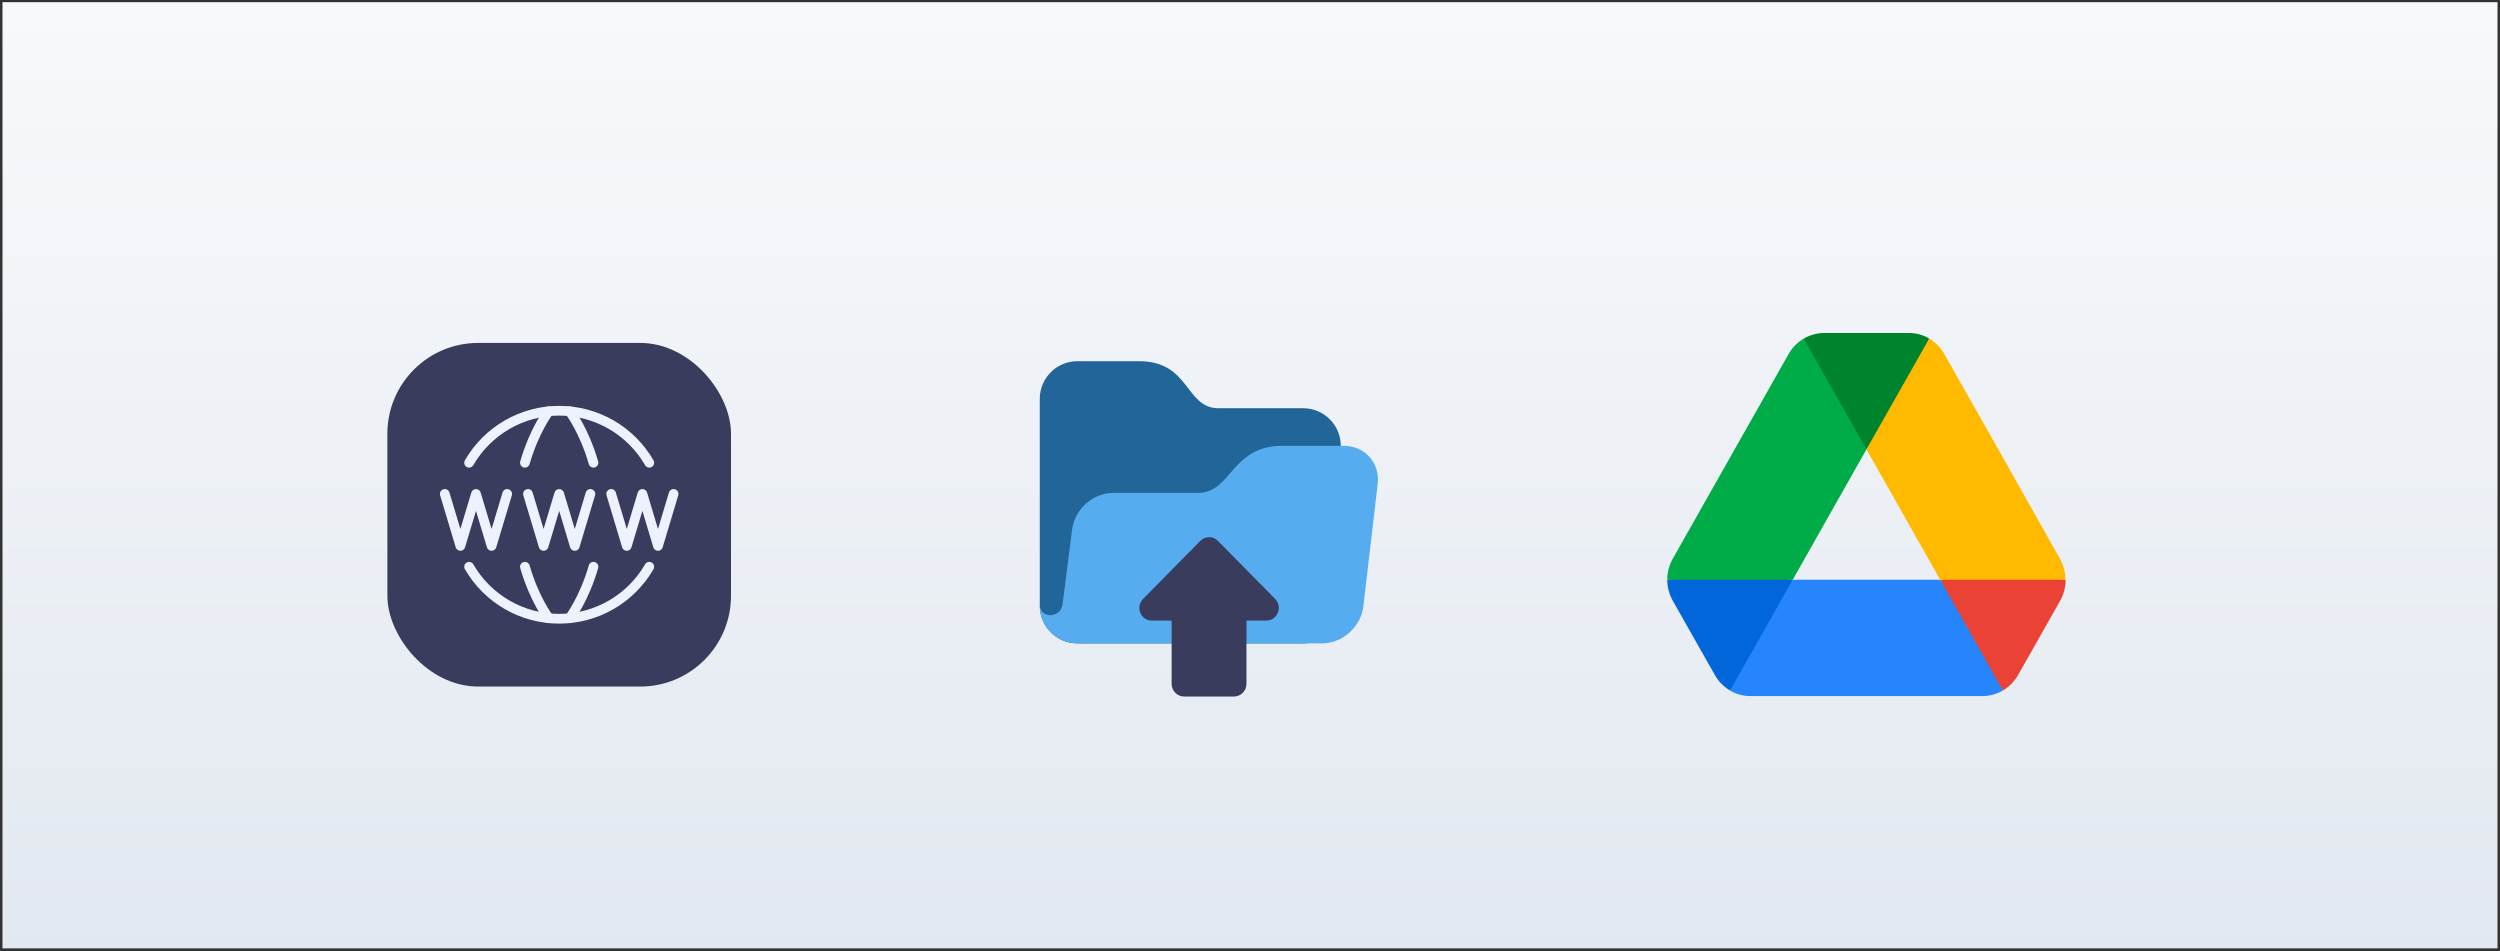 <svg width="502" height="191" viewBox="0 0 502 191" fill="none" xmlns="http://www.w3.org/2000/svg">
<rect x="0" y="0" width="502" height="191" fill="#333333" stroke="none"/>
<g clip-path="url(#clip0_7677_24879)">
<rect x="-22.5" y="-6.567" width="603" height="200" fill="url(#paint0_linear_7677_24879)"/>
<g clip-path="url(#clip1_7677_24879)">
<path d="M340.834 129.352L344.362 135.568C345.095 136.877 346.149 137.906 347.386 138.654C350.93 134.065 353.396 130.544 354.786 128.09C356.196 125.6 357.93 121.705 359.986 116.405C354.444 115.661 350.244 115.289 347.386 115.289C344.644 115.289 340.444 115.661 334.786 116.405C334.786 117.854 335.152 119.303 335.885 120.612L340.834 129.352Z" fill="#0066DA"/>
<path d="M402.186 138.654C403.424 137.906 404.477 136.877 405.21 135.569L406.676 132.998L413.687 120.612C414.407 119.331 414.786 117.881 414.786 116.405C409.096 115.661 404.904 115.289 402.209 115.289C399.314 115.289 395.121 115.661 389.632 116.405C391.664 121.734 393.375 125.629 394.764 128.09C396.165 130.573 398.639 134.094 402.186 138.654Z" fill="#EA4335"/>
<path d="M374.786 90.231C378.886 85.18 381.712 81.285 383.263 78.546C384.512 76.341 385.886 72.819 387.386 67.983C386.149 67.235 384.729 66.861 383.263 66.861H366.31C364.843 66.861 363.423 67.282 362.186 67.983C364.094 73.53 365.713 77.478 367.043 79.826C368.513 82.422 371.094 85.89 374.786 90.231Z" fill="#00832D"/>
<path d="M389.586 116.405H359.986L347.386 138.653C348.623 139.401 350.044 139.775 351.51 139.775H398.062C399.529 139.775 400.949 139.354 402.186 138.653L389.586 116.405Z" fill="#2684FC"/>
<path d="M374.786 90.231L362.186 67.983C360.949 68.731 359.895 69.759 359.162 71.068L335.885 112.199C335.166 113.479 334.787 114.929 334.786 116.405H359.986L374.786 90.231Z" fill="#00AC47"/>
<path d="M402.049 91.633L390.41 71.067C389.678 69.758 388.624 68.73 387.386 67.982L374.786 90.231L389.586 116.405H414.741C414.741 114.956 414.374 113.507 413.641 112.198L402.049 91.633Z" fill="#FFBA00"/>
</g>
<g clip-path="url(#clip2_7677_24879)">
<path d="M208.786 121.638C208.786 123.642 209.582 125.564 210.999 126.981C212.416 128.398 214.337 129.194 216.341 129.194H261.675C263.679 129.194 265.6 128.398 267.017 126.981C268.434 125.564 269.23 123.642 269.23 121.638V89.527C269.23 87.523 268.434 85.602 267.017 84.185C265.6 82.768 263.679 81.972 261.675 81.972H244.675C237.946 81.972 239.008 72.527 228.736 72.527H216.341C214.337 72.527 212.416 73.323 210.999 74.74C209.582 76.157 208.786 78.079 208.786 80.083V121.638Z" fill="#226699"/>
<path d="M269.865 89.527H257.47C247.198 89.527 247.302 98.972 240.574 98.972H223.574C219.401 98.972 215.675 102.355 215.251 106.527L214.32 113.845L213.33 121.638L213.293 121.635C213.074 122.781 212.023 123.522 210.837 123.522C209.623 123.522 208.748 122.564 208.808 121.361C208.805 121.455 208.786 121.544 208.786 121.638C208.789 123.442 209.439 125.184 210.617 126.55C211.796 127.915 213.424 128.812 215.208 129.079C215.542 129.151 215.909 129.194 216.341 129.194H265.452C269.625 129.194 273.352 125.811 273.775 121.638L276.652 97.083C277.077 92.91 274.037 89.527 269.865 89.527Z" fill="#55ACEE"/>
</g>
<path d="M237.768 139.861H247.785C249.162 139.861 250.289 138.717 250.289 137.32V124.614H254.271C256.5 124.614 257.627 121.869 256.049 120.268L244.554 108.604C244.323 108.368 244.048 108.182 243.745 108.054C243.442 107.926 243.117 107.861 242.789 107.861C242.461 107.861 242.136 107.926 241.833 108.054C241.53 108.182 241.255 108.368 241.023 108.604L229.528 120.268C227.951 121.869 229.052 124.614 231.281 124.614H235.263V137.32C235.263 138.717 236.39 139.861 237.768 139.861Z" fill="#3A3C5D"/>
<rect x="77.786" y="68.861" width="69" height="69" rx="18.226" fill="#3A3C5D"/>
<path fill-rule="evenodd" clip-rule="evenodd" d="M112.285 83.453C108.79 83.451 105.356 84.371 102.329 86.118C99.302 87.865 96.788 90.379 95.041 93.407C94.772 93.874 94.175 94.034 93.708 93.764C93.241 93.495 93.081 92.898 93.35 92.431C95.269 89.106 98.029 86.346 101.353 84.427C104.677 82.508 108.448 81.499 112.286 81.5C116.124 81.499 119.895 82.508 123.219 84.427C126.543 86.346 129.303 89.106 131.222 92.431C131.491 92.898 131.331 93.495 130.864 93.764C130.397 94.034 129.8 93.874 129.53 93.407C127.783 90.379 125.27 87.865 122.243 86.118C119.216 84.371 115.782 83.451 112.286 83.453H112.285ZM112.286 81.5C112.286 81.5 112.286 81.5 112.286 81.5L112.286 82.476L112.285 81.5C112.286 81.5 112.286 81.5 112.286 81.5ZM93.708 112.957C94.175 112.688 94.772 112.848 95.041 113.315C96.788 116.342 99.302 118.856 102.329 120.604C105.356 122.351 108.79 123.27 112.285 123.269H112.286C115.782 123.27 119.216 122.351 122.243 120.604C125.27 118.856 127.783 116.342 129.53 113.315C129.8 112.848 130.397 112.688 130.864 112.957C131.331 113.227 131.491 113.824 131.222 114.291C129.303 117.616 126.543 120.376 123.219 122.295C119.895 124.214 116.124 125.223 112.285 125.222L112.286 124.245L112.286 125.222C112.286 125.222 112.286 125.222 112.285 125.222C108.447 125.223 104.677 124.214 101.353 122.295C98.029 120.376 95.269 117.616 93.35 114.291C93.081 113.824 93.241 113.227 93.708 112.957Z" fill="#EEF2FF"/>
<path fill-rule="evenodd" clip-rule="evenodd" d="M110.788 81.803C111.217 82.129 111.301 82.742 110.975 83.171L110.971 83.177L110.951 83.204C110.932 83.23 110.902 83.27 110.864 83.324C110.786 83.434 110.671 83.6 110.525 83.822C110.234 84.265 109.822 84.928 109.353 85.79C108.414 87.515 107.246 90.033 106.343 93.187C106.195 93.705 105.654 94.005 105.136 93.857C104.617 93.709 104.317 93.168 104.466 92.65C105.415 89.334 106.644 86.683 107.638 84.856C108.135 83.943 108.575 83.234 108.893 82.75C109.052 82.508 109.181 82.322 109.271 82.194C109.316 82.13 109.352 82.081 109.377 82.047L109.407 82.007L109.416 81.995L109.418 81.992L109.419 81.99C109.42 81.99 109.42 81.99 110.197 82.581L109.419 81.99C109.746 81.561 110.359 81.477 110.788 81.803ZM113.783 81.803C114.213 81.477 114.825 81.56 115.152 81.99L114.374 82.581C115.152 81.99 115.151 81.989 115.152 81.99L115.153 81.992L115.156 81.995L115.165 82.007L115.194 82.047C115.22 82.081 115.255 82.13 115.301 82.194C115.391 82.322 115.52 82.508 115.679 82.75C115.997 83.234 116.436 83.943 116.934 84.856C117.928 86.683 119.157 89.334 120.106 92.65C120.254 93.168 119.954 93.709 119.436 93.857C118.918 94.005 118.377 93.705 118.229 93.187C117.325 90.033 116.158 87.515 115.219 85.79C114.749 84.928 114.338 84.265 114.047 83.822C113.901 83.6 113.786 83.434 113.708 83.324C113.669 83.27 113.64 83.23 113.621 83.204L113.601 83.177L113.597 83.171C113.271 82.742 113.354 82.129 113.783 81.803ZM89.032 98.248C89.549 98.093 90.093 98.386 90.248 98.903L92.446 106.228L94.643 98.903C94.767 98.49 95.147 98.207 95.578 98.207C96.01 98.207 96.39 98.49 96.513 98.903L98.711 106.228L100.908 98.903C101.063 98.386 101.608 98.093 102.124 98.248C102.641 98.403 102.934 98.948 102.779 99.464L99.646 109.906C99.522 110.319 99.142 110.602 98.711 110.602C98.28 110.602 97.9 110.319 97.776 109.906L95.578 102.582L93.381 109.906C93.257 110.319 92.877 110.602 92.446 110.602C92.014 110.602 91.634 110.319 91.51 109.906L88.378 99.464C88.223 98.948 88.516 98.403 89.032 98.248ZM105.74 98.248C106.256 98.093 106.801 98.386 106.956 98.903L109.153 106.228L111.351 98.903C111.474 98.49 111.855 98.207 112.286 98.207C112.717 98.207 113.097 98.49 113.221 98.903L115.418 106.228L117.616 98.903C117.771 98.386 118.315 98.093 118.832 98.248C119.348 98.403 119.641 98.948 119.486 99.464L116.354 109.906C116.23 110.319 115.85 110.602 115.418 110.602C114.987 110.602 114.607 110.319 114.483 109.906L112.286 102.582L110.088 109.906C109.964 110.319 109.584 110.602 109.153 110.602C108.722 110.602 108.342 110.319 108.218 109.906L105.085 99.464C104.93 98.948 105.223 98.403 105.74 98.248ZM122.447 98.248C122.964 98.093 123.508 98.386 123.663 98.903L125.861 106.228L128.058 98.903C128.182 98.49 128.562 98.207 128.993 98.207C129.425 98.207 129.805 98.49 129.929 98.903L132.126 106.228L134.323 98.903C134.478 98.386 135.023 98.093 135.539 98.248C136.056 98.403 136.349 98.948 136.194 99.464L133.061 109.906C132.937 110.319 132.557 110.602 132.126 110.602C131.695 110.602 131.315 110.319 131.191 109.906L128.993 102.582L126.796 109.906C126.672 110.319 126.292 110.602 125.861 110.602C125.429 110.602 125.049 110.319 124.925 109.906L121.793 99.464C121.638 98.948 121.931 98.403 122.447 98.248ZM105.136 112.864C105.654 112.716 106.195 113.015 106.343 113.534C107.246 116.688 108.414 119.206 109.353 120.931C109.822 121.793 110.234 122.456 110.525 122.899C110.671 123.121 110.786 123.287 110.864 123.397C110.902 123.451 110.932 123.491 110.951 123.517L110.971 123.544L110.975 123.55C111.301 123.979 111.217 124.591 110.788 124.918C110.359 125.244 109.746 125.161 109.42 124.731L110.197 124.14C109.42 124.731 109.42 124.732 109.42 124.731L109.418 124.729L109.416 124.725L109.407 124.714L109.377 124.674C109.352 124.64 109.316 124.59 109.271 124.527C109.181 124.399 109.052 124.213 108.893 123.971C108.575 123.487 108.135 122.778 107.638 121.865C106.644 120.038 105.415 117.387 104.466 114.071C104.317 113.553 104.617 113.012 105.136 112.864ZM119.436 112.864C119.954 113.012 120.254 113.553 120.106 114.072C119.157 117.386 117.928 120.037 116.934 121.864C116.436 122.778 115.997 123.486 115.679 123.971C115.52 124.213 115.391 124.399 115.301 124.526C115.255 124.59 115.22 124.639 115.195 124.674L115.165 124.714L115.156 124.725L115.153 124.729L115.152 124.73C115.152 124.73 115.152 124.731 114.374 124.14L115.152 124.73C114.826 125.16 114.213 125.244 113.784 124.918C113.354 124.592 113.271 123.98 113.596 123.55C113.596 123.55 113.596 123.55 113.596 123.55L113.601 123.545L113.621 123.517C113.64 123.492 113.669 123.451 113.708 123.397C113.785 123.287 113.901 123.12 114.047 122.899C114.338 122.455 114.749 121.792 115.218 120.93C116.158 119.205 117.326 116.687 118.229 113.534C118.377 113.015 118.918 112.716 119.436 112.864Z" fill="#EEF2FF"/>
</g>
<defs>
<linearGradient id="paint0_linear_7677_24879" x1="279" y1="-6.567" x2="279" y2="193.433" gradientUnits="userSpaceOnUse">
<stop stop-color="#F8FAFC"/>
<stop offset="1" stop-color="#E2E8F0"/>
</linearGradient>
<clipPath id="clip0_7677_24879">
<rect width="501" height="190" fill="white" transform="translate(0.5 0.433)"/>
</clipPath>
<clipPath id="clip1_7677_24879">
<rect width="80" height="73" fill="white" transform="translate(334.786 66.861)"/>
</clipPath>
<clipPath id="clip2_7677_24879">
<rect width="68" height="68" fill="white" transform="translate(208.786 66.861)"/>
</clipPath>
</defs>
</svg>
